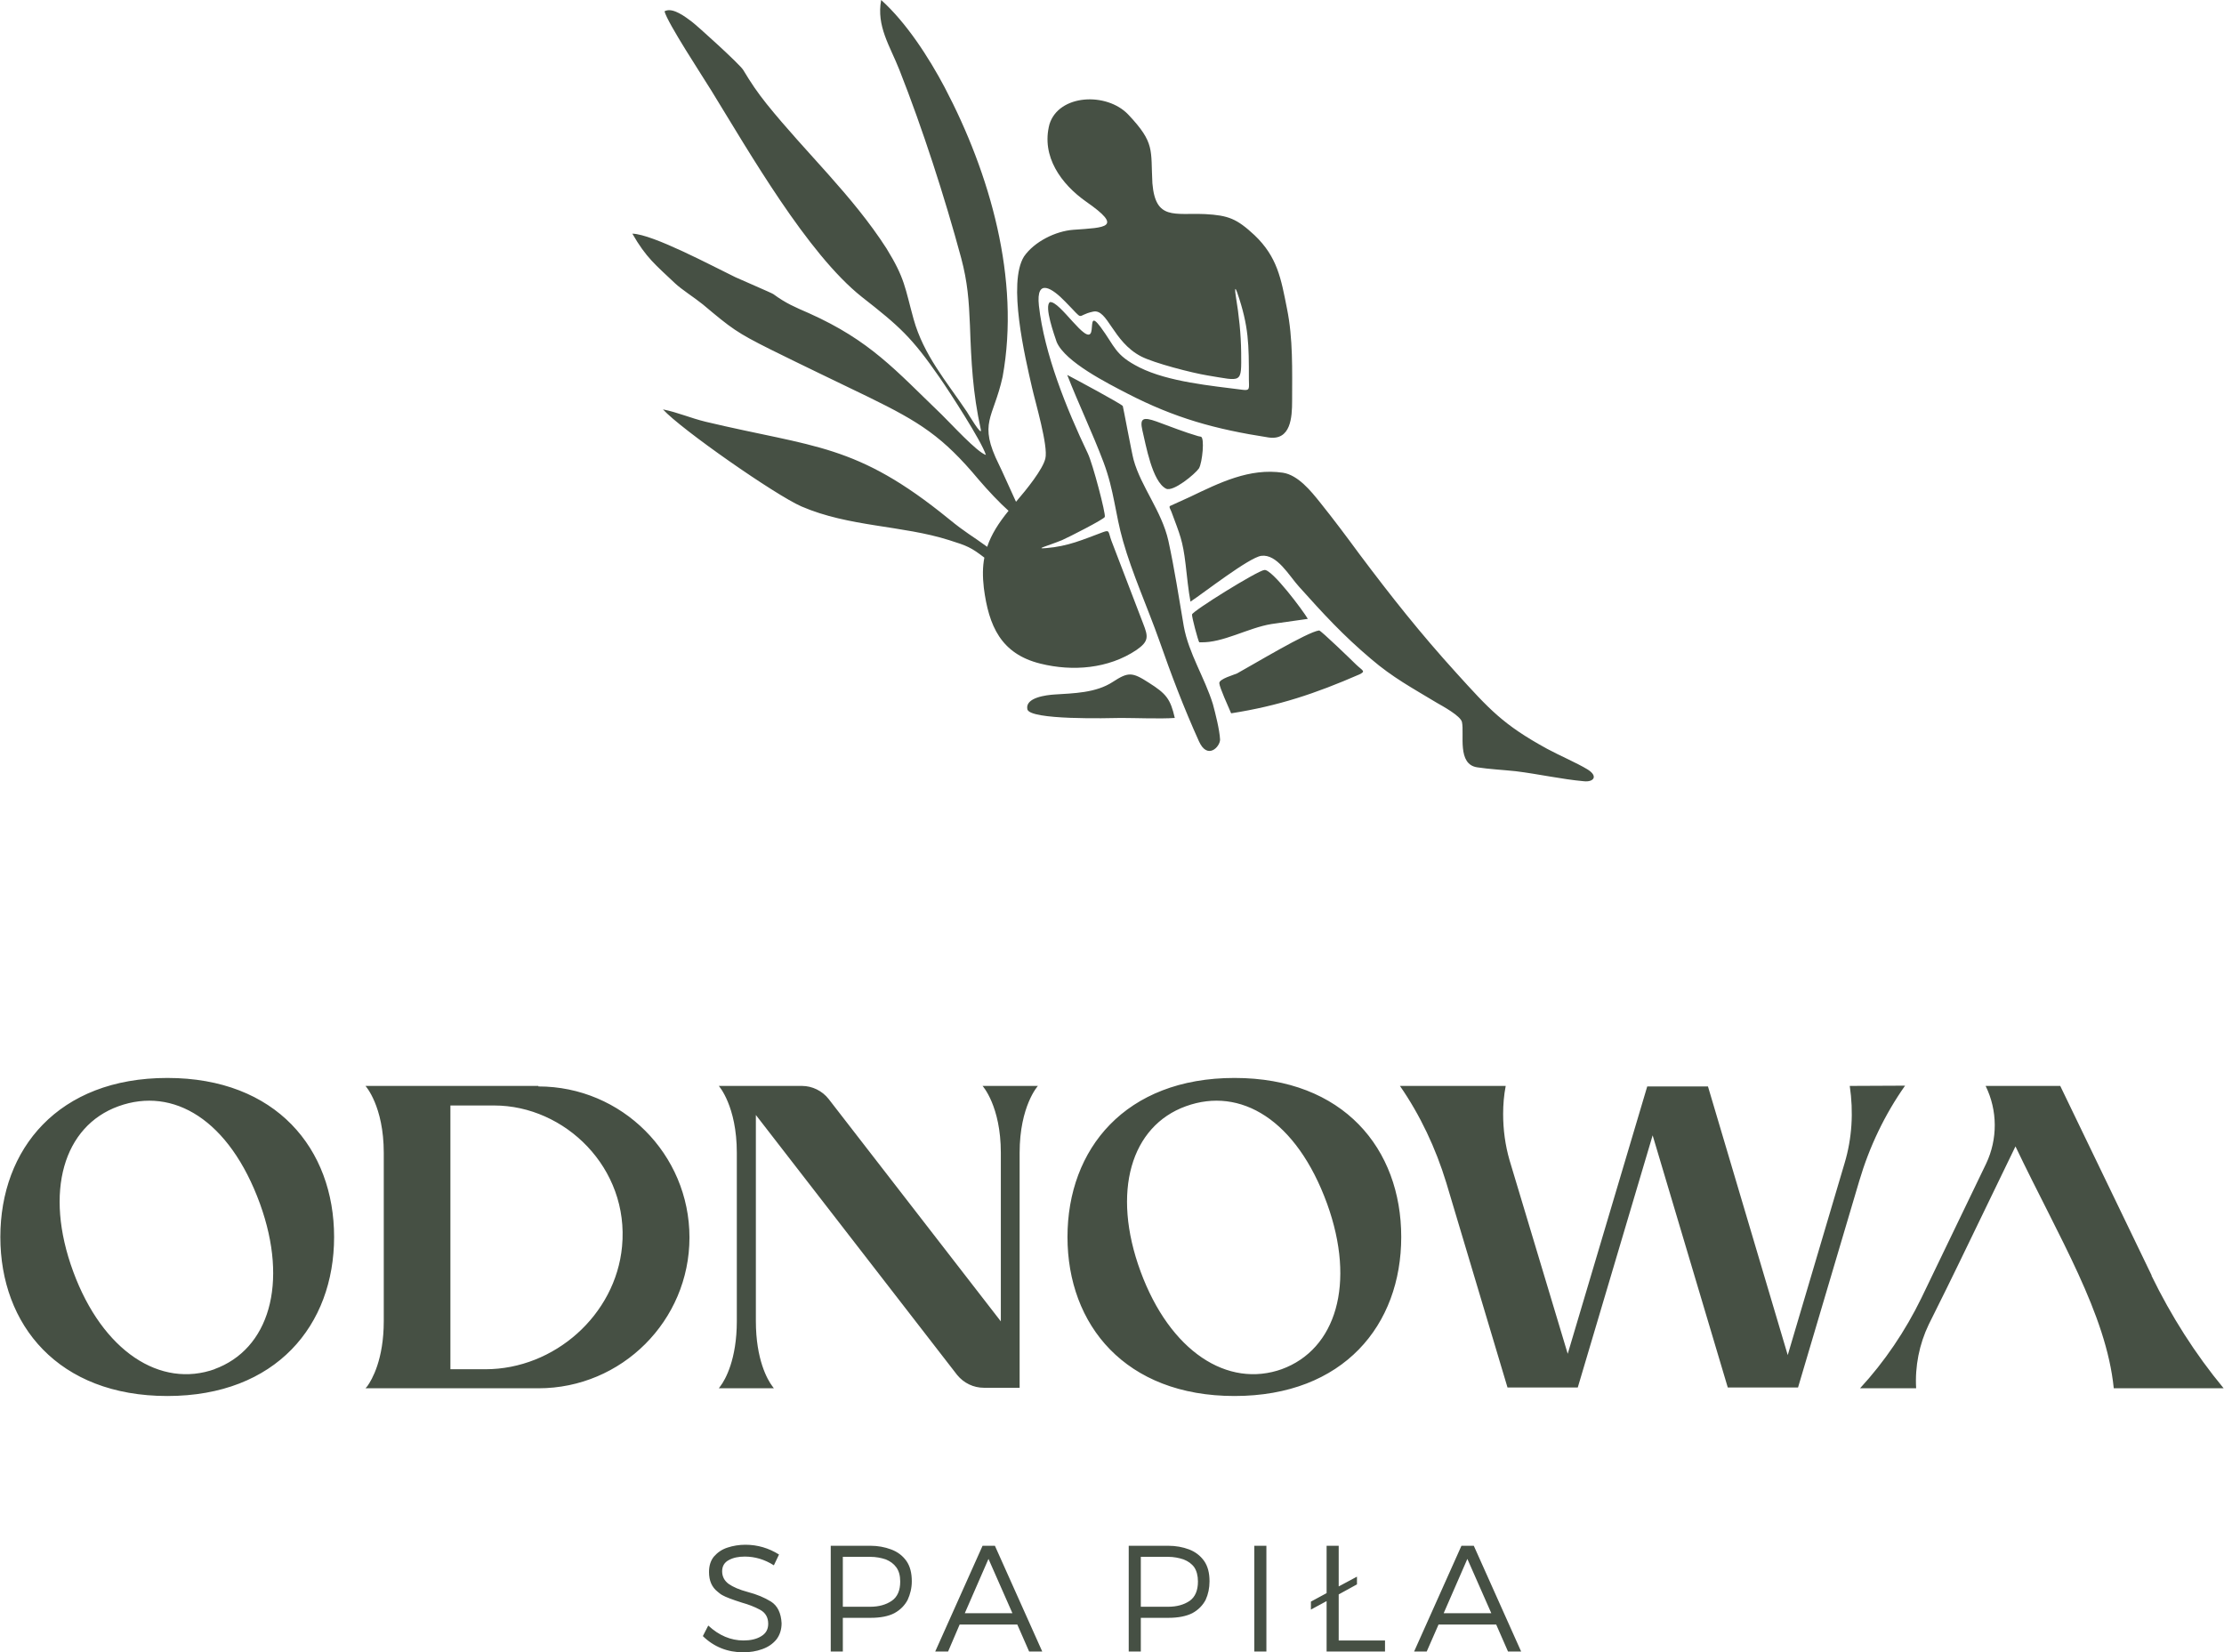<?xml version="1.0" encoding="UTF-8"?>
<!-- Creator: CorelDRAW 2020 (64-Bit) -->
<svg xmlns="http://www.w3.org/2000/svg" xmlns:xlink="http://www.w3.org/1999/xlink" xmlns:xodm="http://www.corel.com/coreldraw/odm/2003" xml:space="preserve" width="708px" height="526px" version="1.1" shape-rendering="geometricPrecision" text-rendering="geometricPrecision" image-rendering="optimizeQuality" fill-rule="evenodd" clip-rule="evenodd" viewBox="0 0 86.4 64.21">
 <g id="Layer_x0020_1">
  <path fill="#465044" fill-rule="nonzero" d="M6.49 41.89c-4.24,0 -6.49,2.76 -6.49,6.18 0,3.42 2.25,6.18 6.49,6.18 4.23,0 6.48,-2.76 6.48,-6.18 0,-3.42 -2.25,-6.18 -6.48,-6.18zm22.38 22.32c-0.61,0 -1.14,-0.21 -1.57,-0.63l0.21 -0.41c0.42,0.39 0.88,0.58 1.37,0.58 0.27,0 0.5,-0.05 0.68,-0.16 0.19,-0.11 0.28,-0.27 0.28,-0.49 0,-0.25 -0.11,-0.43 -0.31,-0.54 -0.22,-0.12 -0.46,-0.21 -0.71,-0.28 -0.38,-0.12 -0.64,-0.22 -0.76,-0.29 -0.06,-0.03 -0.12,-0.08 -0.18,-0.13 -0.23,-0.18 -0.34,-0.43 -0.34,-0.77 0,-0.24 0.06,-0.44 0.19,-0.6 0.14,-0.16 0.31,-0.28 0.53,-0.35 0.21,-0.07 0.45,-0.11 0.69,-0.11 0.48,0 0.91,0.13 1.31,0.38l-0.2 0.42c-0.36,-0.23 -0.74,-0.34 -1.13,-0.34 -0.24,0 -0.44,0.04 -0.61,0.13 -0.18,0.09 -0.27,0.24 -0.27,0.44 0,0.21 0.09,0.37 0.25,0.49 0.17,0.12 0.42,0.23 0.76,0.32 0.34,0.09 0.63,0.21 0.89,0.37 0.25,0.16 0.39,0.44 0.41,0.84 0,0.25 -0.07,0.46 -0.2,0.63 -0.15,0.18 -0.33,0.3 -0.56,0.38 -0.22,0.08 -0.47,0.12 -0.73,0.12zm5.57 -54.55c-1.33,-2.07 -3.14,-3.73 -4.66,-5.62 -0.36,-0.45 -0.61,-0.82 -0.91,-1.32 -0.13,-0.22 -1.79,-1.72 -1.99,-1.87 -0.24,-0.18 -0.76,-0.59 -1.07,-0.41 0.12,0.46 1.47,2.51 1.82,3.08 1.46,2.37 3.73,6.34 5.85,8.02 1.47,1.15 1.94,1.57 3.02,3.13 0.39,0.56 1.63,2.47 1.8,3.01 -0.35,-0.11 -1.37,-1.23 -1.72,-1.57 -1.8,-1.73 -2.77,-2.87 -5.16,-3.94 -0.55,-0.24 -0.89,-0.38 -1.38,-0.74 -0.05,-0.04 -1.29,-0.57 -1.48,-0.66 -0.87,-0.42 -3.2,-1.67 -4,-1.69 0.54,0.94 0.9,1.21 1.66,1.93 0.24,0.23 0.76,0.56 1.08,0.82 1.12,0.94 1.31,1.09 2.63,1.75 1.29,0.64 2.55,1.24 3.83,1.86 1.96,0.96 2.86,1.52 4.26,3.2 0.36,0.42 0.81,0.9 1.16,1.21 -0.39,0.48 -0.67,0.92 -0.83,1.4 -0.6,-0.44 -0.83,-0.54 -1.5,-1.09 -3.6,-2.93 -5.2,-2.76 -9.44,-3.77 -0.58,-0.14 -1.1,-0.37 -1.66,-0.48 0.7,0.77 4.37,3.33 5.38,3.77 1.85,0.8 3.91,0.73 5.74,1.31 0.7,0.22 0.85,0.28 1.37,0.68 -0.07,0.36 -0.07,0.74 -0.02,1.18 0.19,1.47 0.66,2.56 2.2,2.94 1.25,0.31 2.64,0.2 3.73,-0.53 0.49,-0.34 0.46,-0.52 0.26,-1.03 -0.41,-1.07 -0.82,-2.14 -1.23,-3.21 -0.13,-0.35 -0.06,-0.44 -0.33,-0.34 -0.78,0.29 -1.35,0.55 -2.21,0.62 -0.46,0.04 0.03,-0.07 0.62,-0.31 0.25,-0.11 1.61,-0.8 1.66,-0.9 0.05,-0.1 -0.47,-2.08 -0.66,-2.47 -0.83,-1.74 -1.69,-3.87 -1.9,-5.74 -0.12,-1.11 0.53,-0.67 1.02,-0.16 0.81,0.82 0.37,0.54 1.09,0.39 0.56,-0.12 0.76,1.17 1.86,1.74 0.5,0.26 1.97,0.64 2.58,0.74 1.36,0.22 1.32,0.34 1.31,-0.9 -0.01,-0.72 -0.08,-1.4 -0.21,-2.19 -0.03,-0.19 -0.05,-0.43 0.06,-0.12 0.45,1.31 0.45,2 0.45,3.36 0,0.33 0.06,0.45 -0.23,0.41 -1.24,-0.16 -2.9,-0.31 -4.02,-0.87 -0.97,-0.49 -0.94,-0.8 -1.52,-1.58 -0.34,-0.45 -0.31,-0.18 -0.34,0.11l-0.02 0.1c-0.17,0.51 -1.21,-1.22 -1.6,-1.17 -0.24,0.15 0.18,1.31 0.26,1.55 0.33,0.78 1.99,1.61 2.74,2 1.86,0.96 3.42,1.39 5.49,1.71 0.87,0.13 0.92,-0.78 0.92,-1.42 0,-1.2 0.04,-2.41 -0.2,-3.59 -0.23,-1.16 -0.37,-2 -1.26,-2.85 -0.69,-0.64 -1.01,-0.77 -1.92,-0.82 -1.2,-0.05 -1.93,0.25 -2.05,-1.2 -0.07,-1.31 0.11,-1.56 -0.94,-2.67 -0.84,-0.88 -2.7,-0.79 -3.06,0.38 -0.33,1.25 0.46,2.33 1.43,3.01 1.45,1.01 0.76,1 -0.5,1.09 -0.69,0.05 -1.52,0.46 -1.92,1.04 -0.64,1.03 0.04,3.9 0.31,5.08 0.13,0.58 0.64,2.29 0.52,2.77 -0.1,0.42 -0.71,1.18 -1.14,1.68 -0.3,-0.65 -0.54,-1.2 -0.66,-1.44 -0.82,-1.65 -0.22,-1.78 0.14,-3.42 0.69,-3.79 -0.49,-7.89 -2.25,-11.24 -0.62,-1.17 -1.49,-2.52 -2.47,-3.4 -0.19,1.02 0.34,1.78 0.71,2.72 0.9,2.28 1.76,4.94 2.4,7.31 0.25,0.94 0.3,1.65 0.34,2.61 0.05,1.43 0.11,2.63 0.42,4.04 0.08,0.36 -0.52,-0.65 -0.54,-0.68 -0.8,-1.19 -1.68,-2.2 -2.07,-3.6 -0.34,-1.23 -0.33,-1.57 -1.05,-2.74zm6.51 17.33c0.77,-0.05 1.62,-0.06 2.28,-0.49 0.6,-0.39 0.75,-0.39 1.4,0.03 0.68,0.43 0.84,0.63 1.01,1.37 -0.55,0.04 -1.53,0 -2.09,0 -0.5,0.01 -3.56,0.09 -3.64,-0.34 -0.09,-0.46 0.76,-0.55 1.04,-0.57zm6.42 -0.44c0.01,0.17 0.35,0.91 0.46,1.17 1.85,-0.29 3.28,-0.77 4.98,-1.51 0.27,-0.13 0.13,-0.14 -0.13,-0.39 -0.15,-0.15 -1.36,-1.32 -1.43,-1.32 -0.45,0.05 -2.62,1.36 -3.19,1.67 -0.1,0.05 -0.7,0.21 -0.69,0.38zm-0.73 -1.59c0.87,0.03 1.84,-0.56 2.76,-0.71 0.47,-0.07 0.94,-0.13 1.41,-0.2 -0.17,-0.3 -1.4,-1.95 -1.69,-1.9 -0.27,0.03 -2.8,1.6 -2.81,1.73 -0.01,0.1 0.23,1 0.28,1.08l0.05 0zm4.65 -5.43c-0.36,-0.45 -0.86,-1.07 -1.45,-1.16 -1.3,-0.19 -2.46,0.39 -3.61,0.94 -0.2,0.09 -0.57,0.26 -0.77,0.35 -0.06,0.03 0.01,0.13 0.05,0.23 0.33,0.89 0.44,1.11 0.55,2.04 0.05,0.43 0.11,1.04 0.19,1.45 0.53,-0.35 2.27,-1.71 2.75,-1.78 0.61,-0.08 1.08,0.77 1.46,1.19 0.95,1.06 1.72,1.9 2.81,2.82 0.84,0.72 1.59,1.12 2.55,1.7 0.21,0.12 0.93,0.51 0.98,0.75 0.1,0.47 -0.2,1.65 0.6,1.76 0.45,0.07 1.02,0.1 1.49,0.15 0.89,0.11 1.77,0.31 2.65,0.39 0.37,0.04 0.57,-0.19 0.14,-0.46 -0.43,-0.26 -1.09,-0.54 -1.57,-0.8 -1.72,-0.94 -2.25,-1.54 -3.53,-2.95 -1.39,-1.53 -2.53,-2.97 -3.76,-4.61 -0.5,-0.68 -1,-1.35 -1.53,-2.01zm-4.64 -2.56c0.16,0.02 0.06,1.01 -0.07,1.23 -0.14,0.21 -1,0.93 -1.28,0.79 -0.54,-0.28 -0.78,-1.69 -0.92,-2.27 -0.11,-0.48 0.04,-0.52 0.55,-0.34 0.52,0.19 1.1,0.42 1.62,0.57l0.1 0.02zm0.75 11.77c0,0.28 -0.49,0.8 -0.82,0.07 -0.6,-1.33 -1.07,-2.57 -1.55,-3.94 -0.44,-1.24 -1.05,-2.6 -1.4,-3.84 -0.31,-1.08 -0.34,-1.95 -0.76,-3.07 -0.43,-1.14 -0.97,-2.26 -1.41,-3.39 0.25,0.13 2.1,1.12 2.16,1.21 0.01,0.01 0.35,1.84 0.42,2.09 0.29,1.05 1.09,1.99 1.35,3.14 0.24,1.1 0.41,2.22 0.6,3.33 0.19,1.05 0.81,1.99 1.13,3.02 0.1,0.37 0.26,1 0.28,1.38zm11.7 35.44l-0.51 0 -0.46 -1.05 -2.24 0 -0.46 1.05 -0.49 0 1.84 -4.11 0.48 0 1.84 4.11zm-1.16 -1.49l-0.93 -2.11 -0.92 2.11 1.85 0zm-4.13 1.49l-2.27 0 0 -1.96 -0.61 0.33 0 -0.31 0.61 -0.33 0 -1.84 0.47 0 0 1.58 0.71 -0.38 0 0.3 -0.71 0.39 0 1.79 1.8 0 0 0.43zm-4.61 0l-0.47 0 0 -4.11 0.47 0 0 4.11zm-4.88 0l-0.47 0 0 -4.11 1.54 0c0.29,0 0.56,0.05 0.8,0.14 0.24,0.09 0.44,0.24 0.59,0.45 0.14,0.2 0.21,0.46 0.21,0.79 0,0.26 -0.05,0.5 -0.15,0.72 -0.11,0.21 -0.28,0.39 -0.52,0.52 -0.24,0.12 -0.55,0.18 -0.93,0.18l-1.07 0 0 1.31zm1.06 -1.74c0.34,0 0.62,-0.08 0.84,-0.23 0.21,-0.15 0.32,-0.4 0.32,-0.75 0,-0.23 -0.05,-0.41 -0.14,-0.55 -0.1,-0.14 -0.24,-0.24 -0.42,-0.31 -0.18,-0.06 -0.38,-0.1 -0.6,-0.1l-1.06 0 0 1.94 1.06 0zm-4.89 1.74l-0.51 0 -0.46 -1.05 -2.24 0 -0.45 1.05 -0.5 0 1.84 -4.11 0.48 0 1.84 4.11zm-1.16 -1.49l-0.93 -2.11 -0.92 2.11 1.85 0zm-6.59 1.49l-0.47 0 0 -4.11 1.55 0c0.28,0 0.55,0.05 0.79,0.14 0.25,0.09 0.45,0.24 0.6,0.45 0.14,0.2 0.21,0.46 0.21,0.79 0,0.26 -0.06,0.5 -0.16,0.72 -0.11,0.21 -0.28,0.39 -0.52,0.52 -0.23,0.12 -0.54,0.18 -0.92,0.18l-1.08 0 0 1.31zm1.06 -1.74c0.34,0 0.62,-0.08 0.84,-0.23 0.22,-0.15 0.33,-0.4 0.33,-0.75 0,-0.23 -0.05,-0.41 -0.15,-0.55 -0.1,-0.14 -0.24,-0.24 -0.41,-0.31 -0.18,-0.06 -0.38,-0.1 -0.61,-0.1l-1.06 0 0 1.94 1.06 0zm-25.45 -9.24c-2.13,0.77 -4.38,-0.69 -5.52,-3.79 -1.14,-3.1 -0.37,-5.65 1.76,-6.42 2.13,-0.77 4.31,0.52 5.5,3.79 1.12,3.1 0.35,5.66 -1.78,6.43l0.04 -0.01zm12.56 -11l-6.72 0c0,0 0.71,0.78 0.71,2.6l0 6.54c0,1.49 -0.46,2.28 -0.64,2.53l-0.07 0.08 6.72 0c3.24,0 5.87,-2.63 5.87,-5.86 0,-3.24 -2.63,-5.87 -5.87,-5.87l0 -0.02zm3.25 6.24c-0.25,2.66 -2.63,4.77 -5.31,4.77l-1.36 0 0 -10.25 1.7 0c2.75,0 5.26,2.43 4.97,5.48zm14.01 -6.24c0,0 0.71,0.78 0.71,2.6l0 6.55 -6.69 -8.64c-0.25,-0.32 -0.64,-0.51 -1.04,-0.51l-3.23 0c0,0 0.7,0.78 0.7,2.6l0 6.54c0,1.49 -0.45,2.28 -0.64,2.53l-0.06 0.08 2.14 0 -0.06 -0.08c-0.19,-0.25 -0.64,-1.04 -0.64,-2.53l0 -8.01 7.82 10.1c0.26,0.32 0.64,0.5 1.04,0.5l1.39 0 0 -9.13c0,-1.82 0.71,-2.6 0.71,-2.6l-2.15 0zm9.79 -0.31c-4.24,0 -6.49,2.76 -6.49,6.18 0,3.42 2.25,6.18 6.49,6.18 4.24,0 6.48,-2.76 6.48,-6.18 0,-3.42 -2.24,-6.18 -6.48,-6.18zm1.86 11.31c-2.13,0.77 -4.37,-0.69 -5.51,-3.79 -1.14,-3.1 -0.37,-5.65 1.76,-6.42 2.12,-0.77 4.3,0.52 5.49,3.79 1.12,3.1 0.35,5.66 -1.77,6.43l0.03 -0.01zm22.05 -11c0.15,1.01 0.09,2.03 -0.2,3l-2.21 7.46 -3.1 -10.44 -2.36 0 -3.09 10.39 -2.26 -7.52c-0.17,-0.59 -0.25,-1.19 -0.25,-1.8 0,-0.36 0.03,-0.73 0.1,-1.09l-4.11 0c0.79,1.14 1.39,2.42 1.8,3.76l2.38 7.96 2.73 0 2.91 -9.8 2.92 9.8 2.73 0 2.38 -8.03c0.39,-1.32 0.99,-2.58 1.78,-3.7l-2.15 0.01zm11.73 7.36l-3.55 -7.36 -2.9 0c0.47,0.96 0.47,2.07 0.02,3.02l-2.52 5.23c-0.62,1.27 -1.42,2.46 -2.38,3.5l2.18 0c-0.05,-0.85 0.12,-1.71 0.49,-2.48 1.25,-2.51 0.82,-1.66 3.37,-6.92 1.7,3.56 3.53,6.51 3.82,9.4l4.27 0c-1.11,-1.34 -2.04,-2.81 -2.8,-4.37l0 -0.02z"></path>
 </g>
</svg>
